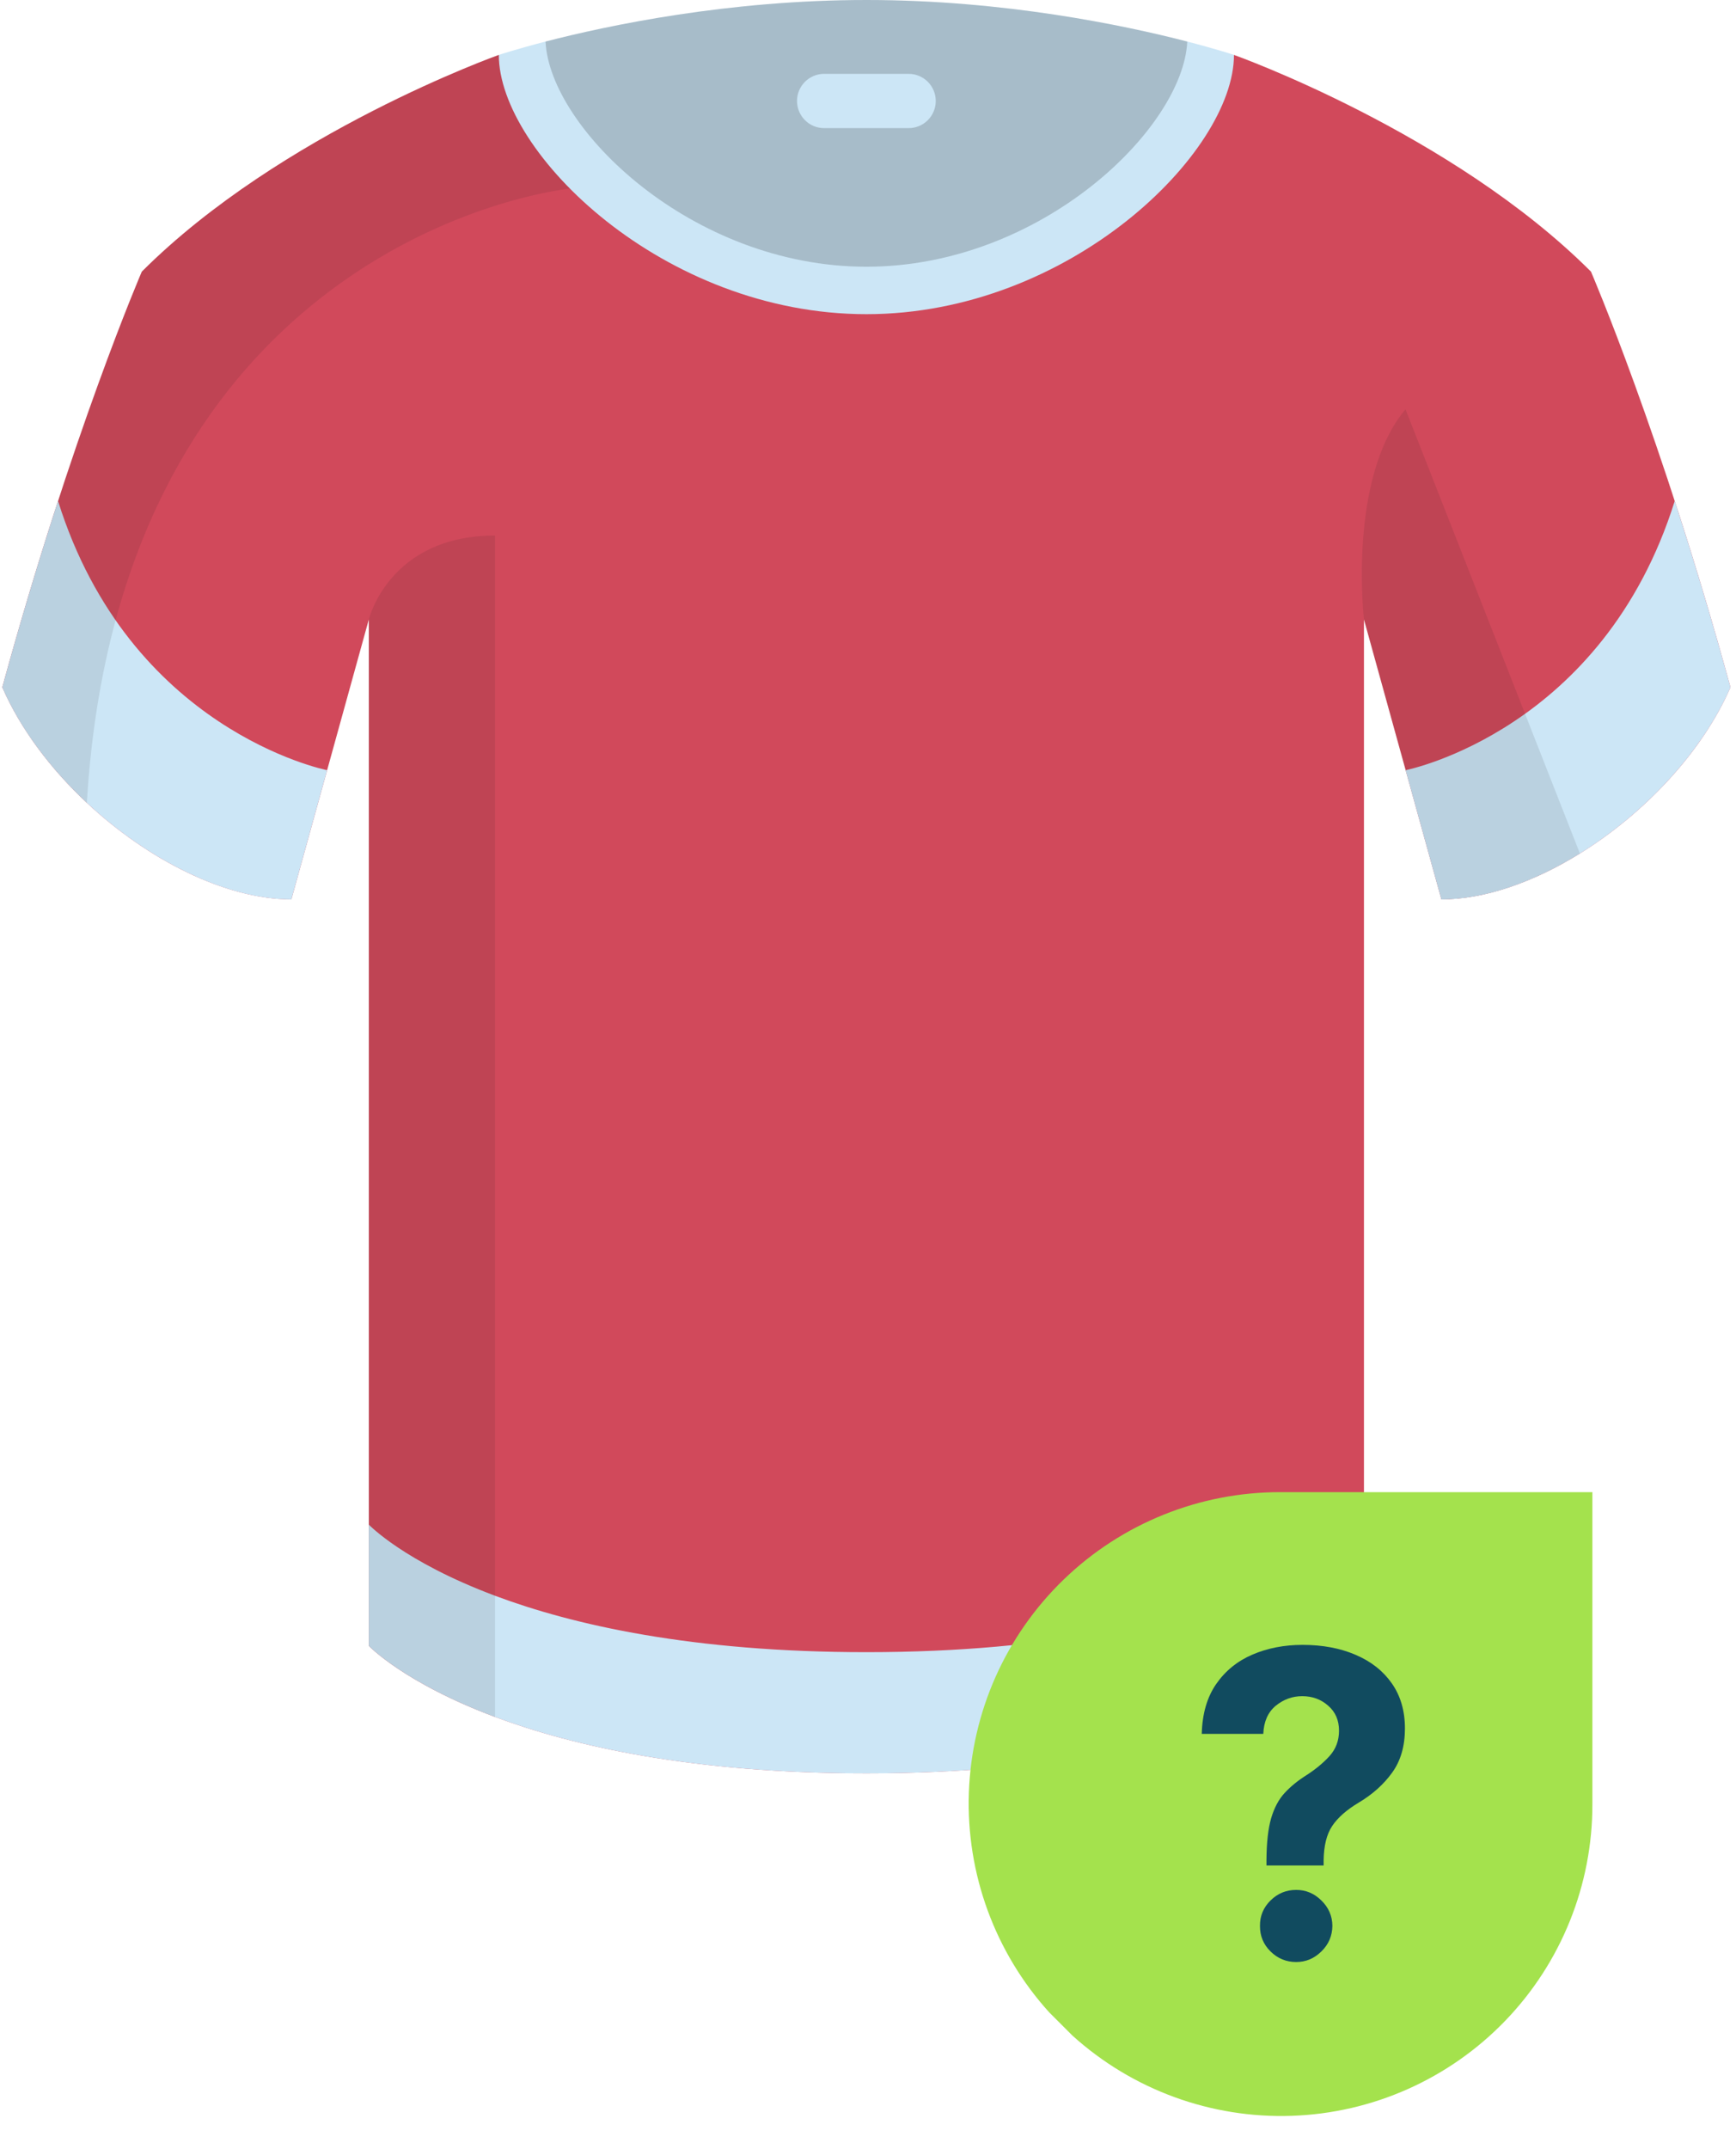 <svg width="100%" height="100%" viewBox="0 0 282 349" fill="none" xmlns="http://www.w3.org/2000/svg">
<path d="M281.098 111.609V111.616C276.532 122.143 267.099 132.127 256.642 138.605C249.202 143.219 241.244 146.058 234.144 146.058L221.565 100.608V267.281C221.565 267.281 201.948 287.993 140.739 287.993C112.49 287.993 93.102 283.578 80.413 278.83C65.601 273.289 59.912 267.281 59.912 267.281V100.608L47.333 146.058C36.636 146.058 23.989 139.616 14.108 130.376C8.213 124.859 3.3 118.346 0.379 111.616V111.609C11.575 70.668 23.035 44.114 23.035 44.114C45.641 21.508 81.03 8.918 81.03 8.918H200.447C200.447 8.918 235.836 21.508 258.442 44.114C258.442 44.114 269.903 70.668 281.098 111.609Z" fill="#D1495B"/>
<path d="M111.697 8.918L92.561 30.601C72.16 33.415 18.775 52.435 14.108 130.376C8.213 124.859 3.3 118.346 0.379 111.616V111.609C11.575 70.668 23.035 44.114 23.035 44.114C45.641 21.508 81.03 8.918 81.03 8.918H111.697Z" fill="#141414" fill-opacity="0.1"/>
<path d="M53.138 125.082L47.331 146.07C30.251 146.07 8.193 129.637 0.375 111.622V111.617C3.449 100.361 6.552 90.194 9.426 81.365C21.051 118.506 52.633 124.977 53.138 125.082Z" fill="#CCE6F6"/>
<path d="M14.108 130.377C14.767 119.356 16.402 109.514 18.779 100.729C15.107 95.447 11.838 89.069 9.425 81.367C6.551 90.194 3.455 100.356 0.377 111.61V111.617C3.299 118.347 8.212 124.86 14.108 130.377Z" fill="#141414" fill-opacity="0.1"/>
<path d="M256.642 138.607C249.202 143.221 241.244 146.06 234.144 146.06L221.565 100.609C221.565 100.609 218.922 77.617 228.313 66.473L256.642 138.607Z" fill="#141414" fill-opacity="0.1"/>
<path d="M281.102 111.617V111.622C273.278 129.637 251.219 146.07 234.14 146.07L228.333 125.082C228.838 124.977 260.419 118.506 272.045 81.365C274.923 90.194 278.021 100.361 281.102 111.617Z" fill="#CCE6F6"/>
<path d="M247.734 115.926C237.633 123.159 228.657 125.014 228.339 125.08L234.144 146.059C241.243 146.059 249.202 143.22 256.642 138.606L247.734 115.926Z" fill="#141414" fill-opacity="0.1"/>
<path d="M80.413 86.973V278.831C65.601 273.29 59.91 267.282 59.91 267.282V100.609C59.91 100.609 63.18 86.973 80.413 86.973Z" fill="#141414" fill-opacity="0.1"/>
<path d="M221.565 247.604V267.282C221.565 267.282 201.948 288 140.739 288C112.49 288 93.102 283.586 80.413 278.838C65.601 273.29 59.912 267.282 59.912 267.282V247.604C59.912 247.604 65.601 253.611 80.413 259.155C93.102 263.903 112.49 268.317 140.739 268.317C201.948 268.317 221.565 247.604 221.565 247.604Z" fill="#CCE6F6"/>
<path d="M80.413 259.155V278.838C65.601 273.29 59.91 267.282 59.91 267.282V247.604C59.91 247.604 65.601 253.611 80.413 259.155Z" fill="#141414" fill-opacity="0.1"/>
<path d="M200.449 8.916C200.449 24.796 173.713 51.023 140.741 51.023C107.762 51.023 81.03 24.796 81.03 8.916C81.03 8.916 83.788 8 88.62 6.748C98.839 4.109 118.346 0 140.741 0C163.127 0 182.647 4.109 192.862 6.748C197.692 8 200.449 8.916 200.449 8.916Z" fill="#CCE6F6"/>
<path d="M192.862 6.748C192.196 20.823 169.116 43.317 140.74 43.317C112.356 43.317 89.283 20.823 88.619 6.748C98.839 4.109 118.346 0 140.74 0C163.126 0 182.647 4.109 192.862 6.748Z" fill="#141414" fill-opacity="0.2"/>
<path d="M147.598 20.808H133.876C131.442 20.808 129.469 18.834 129.469 16.4C129.469 13.965 131.442 11.992 133.876 11.992H147.598C150.033 11.992 152.006 13.965 152.006 16.4C152.006 18.834 150.033 20.808 147.598 20.808Z" fill="#CCE6F6"/>
<path d="M258.671 292.99C258.696 306.117 253.617 318.74 244.504 328.188C235.391 337.636 222.958 343.17 209.84 343.615C196.718 344.065 183.941 339.386 174.207 330.582L170.418 326.793C161.615 317.06 156.936 304.282 157.385 291.16C157.83 278.042 163.364 265.609 172.812 256.496C182.261 247.383 194.883 242.304 208.011 242.329H258.671L258.671 292.99Z" fill="#A4E24D"/>
<path d="M205.727 302.955V302.122C205.744 299.263 205.997 296.985 206.487 295.286C206.993 293.587 207.72 292.223 208.668 291.194C209.631 290.148 210.799 289.193 212.172 288.327C213.674 287.363 214.94 286.318 215.969 285.191C216.999 284.047 217.513 282.675 217.513 281.074C217.513 279.375 216.925 278.02 215.749 277.007C214.589 275.978 213.184 275.463 211.534 275.463C209.934 275.463 208.496 275.986 207.222 277.031C205.964 278.077 205.294 279.596 205.213 281.589H195.216C195.297 278.322 196.081 275.618 197.568 273.478C199.054 271.338 201.023 269.746 203.473 268.7C205.923 267.655 208.627 267.132 211.583 267.132C214.834 267.132 217.709 267.671 220.208 268.749C222.708 269.811 224.668 271.355 226.089 273.38C227.51 275.406 228.221 277.848 228.221 280.707C228.221 283.582 227.527 285.975 226.138 287.886C224.766 289.797 222.936 291.431 220.65 292.787C218.722 293.946 217.309 295.196 216.411 296.536C215.512 297.875 215.047 299.737 215.014 302.122V302.955H205.727ZM210.554 318.637C208.937 318.637 207.549 318.065 206.389 316.922C205.229 315.778 204.657 314.39 204.674 312.756C204.657 311.156 205.229 309.783 206.389 308.64C207.549 307.496 208.937 306.925 210.554 306.925C212.123 306.925 213.487 307.496 214.646 308.64C215.822 309.783 216.419 311.156 216.435 312.756C216.419 314.39 215.822 315.778 214.646 316.922C213.487 318.065 212.123 318.637 210.554 318.637Z" fill="#114B5F"/>
</svg>

